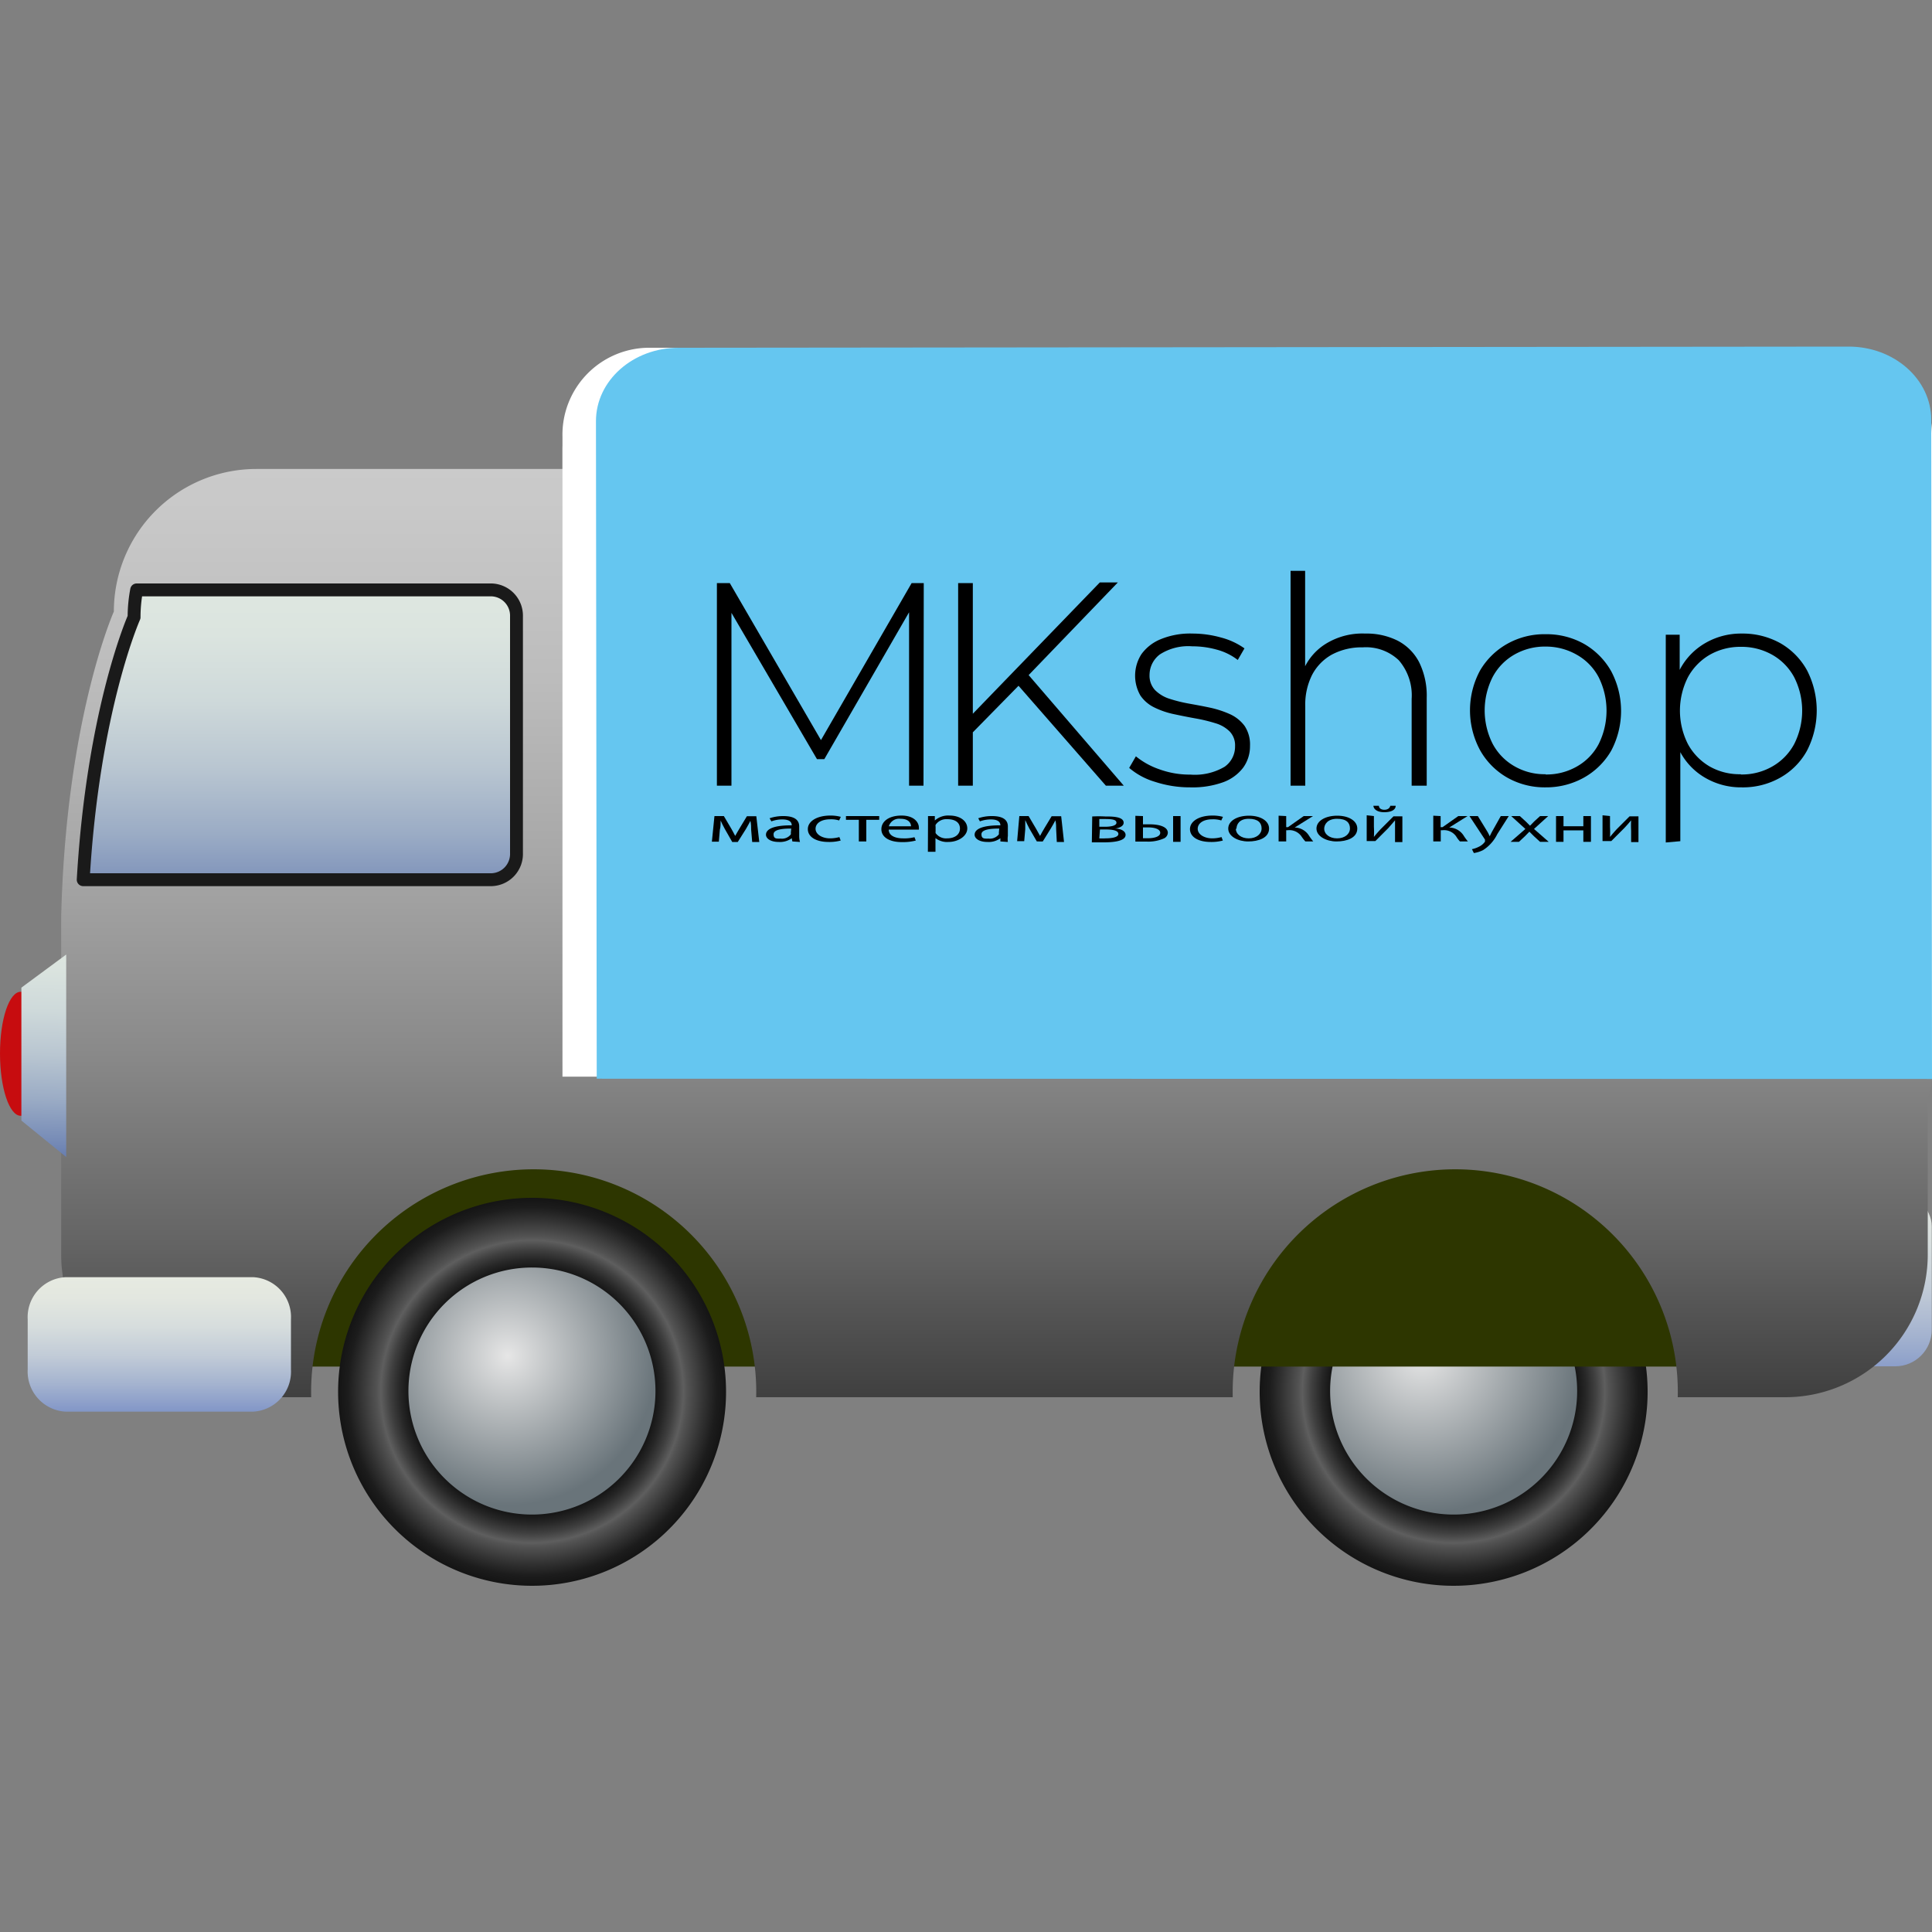 <svg xmlns="http://www.w3.org/2000/svg" xmlns:xlink="http://www.w3.org/1999/xlink" id="&#x421;&#x43B;&#x43E;&#x439;_1" data-name="&#x421;&#x43B;&#x43E;&#x439; 1" width="150" height="150" viewBox="0 0 150 150"><rect x="0" y="0" width="150" height="150" fill="#808080" stroke="none"/><defs><linearGradient id="linear-gradient" x1="145.01" y1="89.73" x2="145.01" y2="107.76" gradientUnits="userSpaceOnUse"><stop offset="0" stop-color="#e7ebe1"></stop><stop offset="0.18" stop-color="#e3e7e0"></stop><stop offset="0.38" stop-color="#d6dddd"></stop><stop offset="0.58" stop-color="#c1cbd7"></stop><stop offset="0.78" stop-color="#a3b2cf"></stop><stop offset="0.99" stop-color="#7d92c6"></stop><stop offset="1" stop-color="#7b90c5"></stop></linearGradient><radialGradient id="radial-gradient" cx="112.86" cy="108.04" r="15.06" gradientUnits="userSpaceOnUse"><stop offset="0.6" stop-color="#121212"></stop><stop offset="0.64" stop-color="#171717"></stop><stop offset="0.68" stop-color="#262626"></stop><stop offset="0.73" stop-color="#3f3f3f"></stop><stop offset="0.78" stop-color="#5e5e5e"></stop><stop offset="0.8" stop-color="#535353"></stop><stop offset="0.89" stop-color="#313131"></stop><stop offset="0.95" stop-color="#1c1c1c"></stop><stop offset="1" stop-color="#141414"></stop></radialGradient><radialGradient id="radial-gradient-2" cx="110.41" cy="105.15" r="12.35" gradientUnits="userSpaceOnUse"><stop offset="0" stop-color="#e6e6e6"></stop><stop offset="1" stop-color="#69747a"></stop></radialGradient><linearGradient id="linear-gradient-2" x1="77.35" y1="25.74" x2="77.35" y2="125.91" gradientUnits="userSpaceOnUse"><stop offset="0" stop-color="#cdcdcd"></stop><stop offset="0.13" stop-color="#c9c9c9"></stop><stop offset="0.27" stop-color="#bcbcbc"></stop><stop offset="0.41" stop-color="#a7a7a7"></stop><stop offset="0.56" stop-color="#898989"></stop><stop offset="0.71" stop-color="#636363"></stop><stop offset="0.86" stop-color="#353535"></stop><stop offset="1"></stop></linearGradient><linearGradient id="linear-gradient-3" x1="3.66" y1="72.02" x2="3.22" y2="90.96" gradientUnits="userSpaceOnUse"><stop offset="0" stop-color="#dfe8e1"></stop><stop offset="0.16" stop-color="#dbe4df"></stop><stop offset="0.34" stop-color="#ced9da"></stop><stop offset="0.52" stop-color="#b9c6d1"></stop><stop offset="0.7" stop-color="#9bacc5"></stop><stop offset="0.88" stop-color="#758ab6"></stop><stop offset="1" stop-color="#5870aa"></stop></linearGradient><linearGradient id="linear-gradient-4" x1="-53.19" y1="44.7" x2="-53.19" y2="73.27" gradientTransform="matrix(-1, 0, 0, 1, -29.9, 0)" xlink:href="#linear-gradient-3"></linearGradient><linearGradient id="linear-gradient-5" x1="12.37" y1="98.72" x2="12.37" y2="110.03" xlink:href="#linear-gradient"></linearGradient><radialGradient id="radial-gradient-3" cx="41.31" cy="108.04" r="15.06" xlink:href="#radial-gradient"></radialGradient><radialGradient id="radial-gradient-4" cx="39.42" cy="105.27" r="11.61" xlink:href="#radial-gradient-2"></radialGradient></defs><rect x="140.04" y="92.37" width="9.94" height="13.71" rx="2.83" fill="url(#linear-gradient)"></rect><path d="M127.92,108A15.06,15.06,0,1,1,112.86,93,15.05,15.05,0,0,1,127.92,108Z" fill="url(#radial-gradient)"></path><path d="M122.45,108a9.59,9.59,0,1,1-9.59-9.59A9.59,9.59,0,0,1,122.45,108Z" fill="url(#radial-gradient-2)"></path><rect x="20.59" y="84.74" width="112.99" height="21.36" fill="#2d3600"></rect><path d="M150,34.9c0-2.93-2.95-5.3-6.58-5.3H50.26c-3.64,0-6.59,2.37-6.59,5.3v1.51H19.91A11.07,11.07,0,0,0,8.84,47.48S5.12,55.81,4.75,71.19l0,0V97.41a11.07,11.07,0,0,0,11.07,11.07h8.34a17.28,17.28,0,1,1,34.55,0h37a17.28,17.28,0,1,1,34.55,0h8.34a11.07,11.07,0,0,0,11.07-11.07V85.21a4.43,4.43,0,0,0,.33-1.66Z" fill="url(#linear-gradient-2)"></path><path d="M150,83.59V33.87A6.75,6.75,0,0,0,143.4,27H50.26a6.75,6.75,0,0,0-6.59,6.91V83.59Z" fill="#fff"></path><path d="M0,81.79c0,2.67.72,4.84,1.61,4.84s1.61-2.17,1.61-4.84S2.5,77,1.61,77,0,79.11,0,81.79Z" fill="#c70c0f"></path><polygon points="1.66 87 5.14 89.83 5.14 74.11 1.66 76.68 1.66 87" fill="url(#linear-gradient-3)"></polygon><path d="M10.41,47.92a11.29,11.29,0,0,1,.2-2.12H38.16a2,2,0,0,1,1.94,2.06V66.23a2,2,0,0,1-1.94,2.07H6.46C7.23,55.05,10.41,47.92,10.41,47.92Z" stroke="#1a1a1a" stroke-linecap="round" stroke-linejoin="round" fill="url(#linear-gradient-4)"></path><path d="M2.15,106.32a3.12,3.12,0,0,0,2.92,3.28h14.6a3.11,3.11,0,0,0,2.92-3.28v-3.89a3.1,3.1,0,0,0-2.92-3.27H5.07a3.11,3.11,0,0,0-2.92,3.27Z" fill="url(#linear-gradient-5)"></path><path d="M56.37,108A15.06,15.06,0,1,1,41.31,93,15.06,15.06,0,0,1,56.37,108Z" fill="url(#radial-gradient-3)"></path><path d="M50.89,108a9.59,9.59,0,1,1-9.58-9.59A9.58,9.58,0,0,1,50.89,108Z" fill="url(#radial-gradient-4)"></path><path d="M150,83.77l-.06-51.18c0-3.14-2.88-5.69-6.43-5.68L52.69,27c-3.55,0-6.42,2.55-6.42,5.7l.06,51.05Z" fill="#65c6f0"></path><path d="M55.47,63.36h.73l.59,1c.08.15.22.39.29.54h0c.08-.14.26-.46.39-.67l.52-.86h.73l.23,2H58.4l-.08-.94c0-.21,0-.46-.06-.7h0c-.09.18-.17.33-.35.64l-.63,1h-.43l-.57-1c-.11-.19-.25-.48-.33-.66h0c0,.23,0,.49-.06.71l-.08.93h-.54Z"></path><path d="M61.52,65.33l-.05-.25h0a1.53,1.53,0,0,1-1,.29c-.66,0-1-.28-1-.56,0-.48.7-.74,2-.73v0c0-.17-.07-.46-.74-.46a2.42,2.42,0,0,0-.84.15l-.14-.24a3.24,3.24,0,0,1,1.07-.17c1,0,1.23.41,1.23.8v.74a1.68,1.68,0,0,0,.06.47Zm-.09-1c-.64,0-1.37.06-1.37.44s.25.34.56.34a.86.86,0,0,0,.78-.33.26.26,0,0,0,0-.11Z"></path><path d="M65.27,65.26a3.39,3.39,0,0,1-.93.11c-1,0-1.62-.4-1.62-1s.69-1.05,1.75-1.05a3,3,0,0,1,.81.1l-.13.28a2.08,2.08,0,0,0-.68-.09c-.75,0-1.15.33-1.15.74s.48.74,1.13.74a2.8,2.8,0,0,0,.72-.1Z"></path><path d="M68.26,63.36v.29h-1v1.68h-.58V63.65h-1v-.29Z"></path><path d="M69,64.41c0,.48.52.68,1.11.68A3.22,3.22,0,0,0,71,65l.1.26a4,4,0,0,1-1.08.12c-1,0-1.59-.4-1.59-1S69,63.32,70,63.32s1.34.56,1.34.92a.65.65,0,0,1,0,.17Zm1.73-.26c0-.22-.15-.58-.82-.58a.83.83,0,0,0-.9.58Z"></path><path d="M72.05,64c0-.25,0-.45,0-.64h.53l0,.34h0a1.57,1.57,0,0,1,1.15-.38c.78,0,1.37.4,1.37,1s-.71,1.05-1.47,1.05a1.47,1.47,0,0,1-1-.3h0v1.06h-.59Zm.59.53a.77.77,0,0,0,0,.15,1,1,0,0,0,.89.41c.62,0,1-.31,1-.76s-.34-.73-1-.73a1,1,0,0,0-.89.44.42.42,0,0,0,0,.15Z"></path><path d="M77.67,65.33l0-.25h0a1.53,1.53,0,0,1-1,.29c-.66,0-1-.28-1-.56,0-.48.7-.74,2-.73v0c0-.17-.08-.46-.74-.46a2.48,2.48,0,0,0-.85.15l-.13-.24a3.24,3.24,0,0,1,1.07-.17c1,0,1.23.41,1.23.8v.74a1.7,1.7,0,0,0,0,.47Zm-.09-1c-.64,0-1.38.06-1.38.44s.26.34.56.34a.89.89,0,0,0,.79-.33.26.26,0,0,0,0-.11Z"></path><path d="M79.14,63.36h.72l.59,1,.3.54h0c.07-.14.25-.46.38-.67l.52-.86h.74l.22,2h-.56L82,64.39c0-.21,0-.46-.06-.7h0c-.09.18-.18.33-.36.64l-.62,1H80.5l-.58-1c-.1-.19-.24-.48-.32-.66h0c0,.23,0,.49,0,.71l-.08.93h-.55Z"></path><path d="M84.8,63.39a9.42,9.42,0,0,1,1,0c.54,0,1.44,0,1.44.49,0,.25-.31.4-.67.45h0c.47,0,.82.21.82.49,0,.52-1.07.58-1.71.58l-.91,0Zm.55,1.7a3.7,3.7,0,0,0,.48,0c.4,0,1-.06,1-.34s-.47-.35-1-.35h-.43Zm0-.9h.44c.44,0,.89-.08.89-.31s-.28-.29-.87-.29l-.46,0Z"></path><path d="M88.74,63.36V64l.52,0c.7,0,1.41.17,1.41.66a.51.51,0,0,1-.34.45,3,3,0,0,1-1.31.23c-.33,0-.63,0-.87,0v-2Zm0,1.72.4,0c.45,0,.94-.12.94-.42s-.47-.42-.91-.42l-.43,0Zm2.92-1.72v2h-.58v-2Z"></path><path d="M94.94,65.26a3.39,3.39,0,0,1-.93.11c-1,0-1.62-.4-1.62-1s.69-1.05,1.74-1.05a3.06,3.06,0,0,1,.82.1l-.13.28a2.11,2.11,0,0,0-.69-.09c-.74,0-1.14.33-1.14.74s.48.74,1.13.74a2.8,2.8,0,0,0,.72-.1Z"></path><path d="M98.53,64.33c0,.73-.83,1-1.62,1s-1.55-.39-1.55-1,.71-1,1.61-1S98.53,63.73,98.53,64.33Zm-2.58,0c0,.43.41.76,1,.76s1-.33,1-.77-.28-.75-1-.75S96,64,96,64.35Z"></path><path d="M99.86,63.36v.86H100l1.22-.86h.72l-1.42.89a1.33,1.33,0,0,1,1.09.6,5.16,5.16,0,0,0,.35.48h-.61a3.13,3.13,0,0,1-.31-.4,1.14,1.14,0,0,0-1.07-.47h-.11v.87h-.59v-2Z"></path><path d="M105.38,64.33c0,.73-.83,1-1.61,1s-1.56-.39-1.56-1,.71-1,1.61-1S105.38,63.73,105.38,64.33Zm-2.57,0c0,.43.41.76,1,.76s1-.33,1-.77-.27-.75-1-.75S102.81,64,102.81,64.35Z"></path><path d="M106.67,63.36v.83a6.7,6.7,0,0,1,0,.79h0c.19-.24.31-.37.52-.6l1-1h.69v2h-.57V64.5c0-.33,0-.49,0-.81h0l-.53.61-1,1h-.67v-2Zm.39-.8c0,.18.16.31.42.31s.43-.13.46-.31h.42c0,.33-.37.5-.89.5s-.82-.22-.84-.5Z"></path><path d="M111.85,63.36v.86H112l1.22-.86h.72l-1.42.89a1.35,1.35,0,0,1,1.1.6,3.8,3.8,0,0,0,.35.48h-.62a2.44,2.44,0,0,1-.3-.4,1.15,1.15,0,0,0-1.07-.47h-.12v.87h-.58v-2Z"></path><path d="M114.74,63.36l.71,1.16a3.19,3.19,0,0,1,.21.41h0c.06-.12.13-.27.21-.41l.65-1.16h.62l-.89,1.4A3.07,3.07,0,0,1,115.15,66a2.37,2.37,0,0,1-.72.23l-.15-.3a2.15,2.15,0,0,0,.52-.18,1.21,1.21,0,0,0,.49-.4.15.15,0,0,0,0-.08.16.16,0,0,0,0-.09l-1.2-1.82Z"></path><path d="M118,63.36l.46.42.33.33h0l.32-.33.46-.42h.63l-1.1,1,1.14,1h-.67l-.48-.44-.35-.35h0l-.34.35-.47.44h-.65l1.15-1-1.1-1Z"></path><path d="M121.39,63.36v.79h1.54v-.79h.59v2h-.59v-.89h-1.54v.89h-.58v-2Z"></path><path d="M125,63.36v.83a6.7,6.7,0,0,1,0,.79h0c.2-.24.31-.37.52-.6l1-1h.69v2h-.57V64.5a7.19,7.19,0,0,1,0-.81h0c-.21.25-.35.41-.54.61l-1,1h-.68v-2Z"></path><path d="M55.66,61V45.27h1L64,57.91h-.52l7.3-12.64h.94L71.7,61H70.58l0-14h.31L64,58.94h-.57L56.45,47h.34V61Z"></path><path d="M74.39,61V45.27h1.14V61Zm1-4,0-1.44,10-10.34h1.4l-7,7.27-.66.7Zm10.47,4-7.09-8.11.78-.84L87.25,61Z"></path><path d="M92.41,61.13a8.69,8.69,0,0,1-2.74-.43,5.44,5.44,0,0,1-2-1.08l.52-.9a5.86,5.86,0,0,0,1.8,1,6.89,6.89,0,0,0,2.43.42,4.55,4.55,0,0,0,2.66-.61,1.91,1.91,0,0,0,.81-1.6,1.54,1.54,0,0,0-.42-1.14,2.6,2.6,0,0,0-1.11-.64,12.25,12.25,0,0,0-1.53-.37c-.56-.1-1.11-.21-1.67-.33a6.41,6.41,0,0,1-1.53-.52A2.77,2.77,0,0,1,88.54,54a3.09,3.09,0,0,1,.08-3.21,3.43,3.43,0,0,1,1.49-1.16,6,6,0,0,1,2.48-.44,8.2,8.2,0,0,1,2.22.31,5.53,5.53,0,0,1,1.81.84l-.52.9a4.59,4.59,0,0,0-1.66-.81,7,7,0,0,0-1.87-.25,4.08,4.08,0,0,0-2.52.63,2,2,0,0,0-.8,1.58,1.64,1.64,0,0,0,.42,1.18,2.76,2.76,0,0,0,1.12.68,11.4,11.4,0,0,0,1.53.38c.55.1,1.11.2,1.66.32a7.73,7.73,0,0,1,1.54.51,2.91,2.91,0,0,1,1.11.9,2.59,2.59,0,0,1,.42,1.55,2.83,2.83,0,0,1-.53,1.69A3.42,3.42,0,0,1,95,60.72,7,7,0,0,1,92.41,61.13Z"></path><path d="M106,49.19a5.37,5.37,0,0,1,2.51.55,3.9,3.9,0,0,1,1.67,1.67,5.87,5.87,0,0,1,.59,2.76V61H109.6V54.26a4.16,4.16,0,0,0-1-3,3.7,3.7,0,0,0-2.8-1,4.91,4.91,0,0,0-2.39.56,3.84,3.84,0,0,0-1.54,1.58,5.13,5.13,0,0,0-.53,2.43V61H100.2V44.32h1.13v8.22l-.2-.36A4.42,4.42,0,0,1,102.91,50,5.4,5.4,0,0,1,106,49.19Z"></path><path d="M120,61.13a5.89,5.89,0,0,1-3-.77,5.6,5.6,0,0,1-2.09-2.12,6.51,6.51,0,0,1,0-6.18A5.64,5.64,0,0,1,117,50a5.88,5.88,0,0,1,3-.76,5.94,5.94,0,0,1,3,.76,5.64,5.64,0,0,1,2.09,2.11,6.59,6.59,0,0,1,0,6.18A5.6,5.6,0,0,1,123,60.36,6,6,0,0,1,120,61.13Zm0-1a4.73,4.73,0,0,0,2.43-.62,4.29,4.29,0,0,0,1.69-1.74,5.82,5.82,0,0,0,0-5.19,4.29,4.29,0,0,0-1.69-1.74A4.83,4.83,0,0,0,120,50.2a4.76,4.76,0,0,0-2.42.62,4.36,4.36,0,0,0-1.69,1.74,5.74,5.74,0,0,0,0,5.19,4.36,4.36,0,0,0,1.69,1.74A4.66,4.66,0,0,0,120,60.11Z"></path><path d="M129.33,65.41V49.28h1.08v3.85l-.18,2,.23,2v8.18Zm5.9-4.28a5.51,5.51,0,0,1-2.8-.72,5.07,5.07,0,0,1-2-2.07,7.22,7.22,0,0,1,0-6.37,5.11,5.11,0,0,1,2-2.06,5.51,5.51,0,0,1,2.8-.72,6,6,0,0,1,3,.75,5.45,5.45,0,0,1,2.07,2.11,6.82,6.82,0,0,1,0,6.22,5.36,5.36,0,0,1-2.07,2.1A5.86,5.86,0,0,1,135.23,61.13Zm-.07-1a4.74,4.74,0,0,0,2.44-.62,4.38,4.38,0,0,0,1.7-1.74,5.74,5.74,0,0,0,0-5.19,4.38,4.38,0,0,0-1.7-1.74,4.84,4.84,0,0,0-2.44-.62,4.79,4.79,0,0,0-2.42.62,4.49,4.49,0,0,0-1.69,1.74,5.74,5.74,0,0,0,0,5.19,4.49,4.49,0,0,0,1.69,1.74A4.69,4.69,0,0,0,135.16,60.11Z"></path></svg>